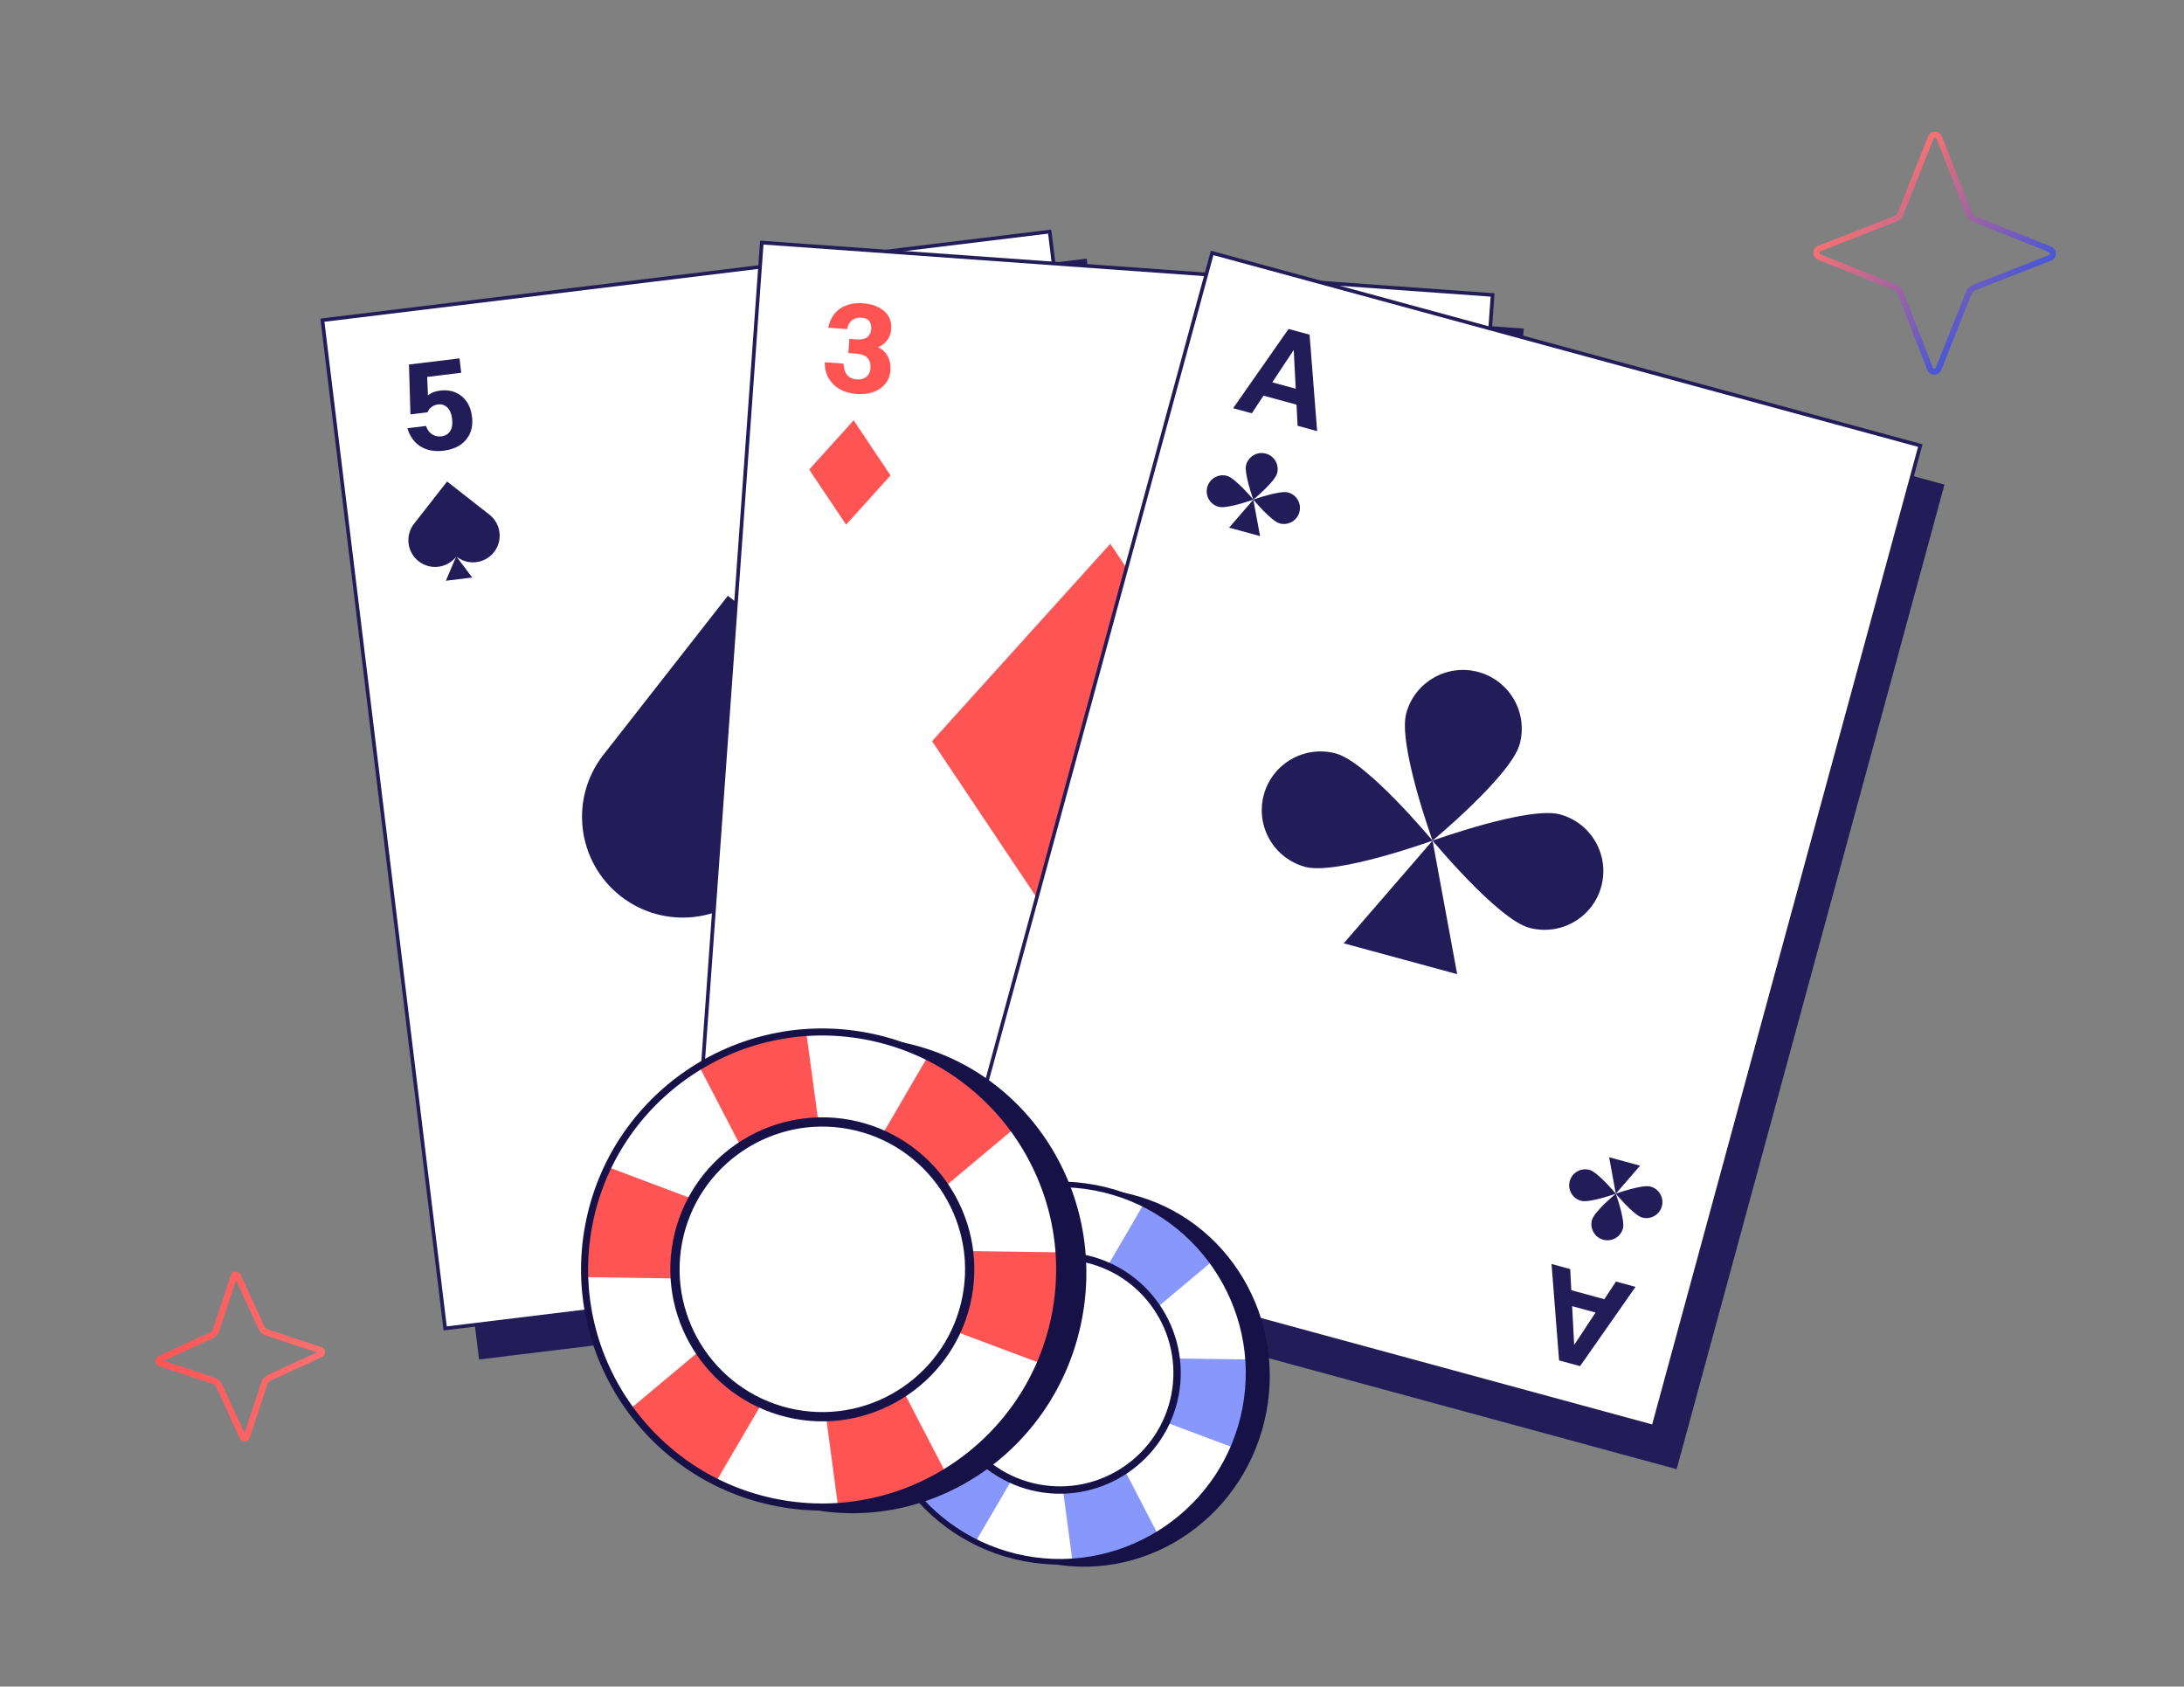 <svg width="900" height="695" viewBox="0 0 900 695" fill="none" xmlns="http://www.w3.org/2000/svg">
<rect x="0" y="0" width="900" height="695" fill="#808080" stroke="none"/>
<g clip-path="url(#clip0_10988_11394)">
<path d="M198.059 559.367L147.46 143.902L447.173 107.402L497.771 522.867L198.059 559.367Z" fill="#221D59" stroke="#221D59" stroke-width="1.5"/>
<path d="M183.453 547.399L132.855 131.935L432.567 95.434L483.166 510.899L183.453 547.399Z" fill="white" stroke="#221D59" stroke-width="1.5"/>
<path d="M173.29 183.967C175.902 185.589 179.069 186.175 182.79 185.724C185.438 185.403 187.693 184.636 189.553 183.424C191.409 182.178 192.779 180.567 193.661 178.589C194.544 176.611 194.827 174.314 194.51 171.699C194.209 169.218 193.463 167.132 192.271 165.439C191.08 163.746 189.551 162.503 187.686 161.709C185.821 160.914 183.731 160.657 181.418 160.938C179.474 161.173 177.909 161.737 176.725 162.629C176.6 162.721 176.478 162.817 176.358 162.917L176.048 155.312L190.072 153.612L189.353 147.678L168.533 150.202L169.136 170.744L176.176 169.891C176.599 168.887 177.188 168.135 177.944 167.635C178.695 167.102 179.524 166.78 180.429 166.67C182.005 166.479 183.314 166.899 184.358 167.929C185.397 168.926 186.045 170.48 186.301 172.592C186.569 174.805 186.284 176.523 185.446 177.748C184.637 178.934 183.445 179.623 181.869 179.814C180.495 179.981 179.218 179.693 178.04 178.952C176.857 178.176 176.038 177.034 175.583 175.524L167.889 176.457C168.878 179.841 170.678 182.344 173.29 183.967Z" fill="#221D59"/>
<path d="M428.367 466.489C430.515 464.29 433.45 462.964 437.172 462.513C439.82 462.192 442.192 462.398 444.288 463.13C446.388 463.896 448.103 465.134 449.433 466.844C450.763 468.554 451.586 470.716 451.903 473.331C452.204 475.812 451.978 478.017 451.225 479.945C450.473 481.873 449.285 483.446 447.664 484.663C446.043 485.88 444.075 486.629 441.762 486.909C439.817 487.145 438.164 486.971 436.8 486.388C436.657 486.328 436.516 486.264 436.376 486.196L437.891 493.655L451.916 491.955L452.635 497.889L431.816 500.412L427.492 480.321L434.533 479.468C435.183 480.342 435.935 480.931 436.788 481.236C437.645 481.574 438.527 481.688 439.432 481.579C441.008 481.388 442.179 480.667 442.946 479.418C443.717 478.202 443.975 476.537 443.719 474.425C443.45 472.213 442.763 470.612 441.657 469.624C440.588 468.665 439.266 468.281 437.69 468.472C436.315 468.638 435.145 469.222 434.177 470.224C433.214 471.259 432.692 472.564 432.611 474.139L424.917 475.072C425.068 471.55 426.218 468.689 428.367 466.489Z" fill="#221D59"/>
<path d="M188.144 229.397C192.924 233.135 199.832 232.289 203.573 227.511L203.574 227.507C207.316 222.727 206.471 215.816 201.691 212.075L184.241 198.412L170.63 215.804C166.875 220.598 167.719 227.527 172.515 231.277C177.28 235.009 184.154 234.197 187.92 229.478L183.737 239.307L194.601 237.981L188.144 229.397Z" fill="#221D59"/>
<path d="M314.644 362.197C332.646 376.278 358.665 373.093 372.754 355.095L372.758 355.079C386.85 337.078 383.667 311.05 365.665 296.959L299.942 245.499L248.678 311.004C234.537 329.06 237.718 355.155 255.778 369.281C273.725 383.336 299.615 380.278 313.798 362.505L298.044 399.522L338.961 394.53L314.644 362.197Z" fill="#221D59"/>
<path d="M431.718 419.156C435.466 414.384 442.376 413.554 447.15 417.301L447.152 417.304C451.928 421.052 452.758 427.964 449.011 432.739L435.331 450.176L417.958 436.54C413.166 432.782 412.331 425.852 416.091 421.064C419.827 416.302 426.696 415.448 431.48 419.13L425.07 410.586L435.936 409.277L431.718 419.156Z" fill="#221D59"/>
</g>
<g clip-path="url(#clip1_10988_11394)">
<path d="M296.06 531.976L325.964 114.511L627.12 136.085L597.216 553.549L296.06 531.976Z" fill="#221D59" stroke="#221D59" stroke-width="1.5"/>
<path d="M284.017 517.432L313.921 99.968L615.077 121.541L585.173 539.006L284.017 517.432Z" fill="white" stroke="#221D59" stroke-width="1.5"/>
<path d="M346.211 160.49C348.2 161.548 350.475 162.169 353.035 162.354C355.527 162.534 357.798 162.274 359.846 161.576C361.896 160.843 363.552 159.71 364.814 158.176C366.076 156.642 366.786 154.78 366.944 152.591C367.071 150.839 366.848 149.232 366.277 147.768C365.708 146.271 364.813 145.056 363.594 144.121C363.063 143.698 362.477 143.355 361.837 143.093C362.1 142.989 362.364 142.869 362.628 142.731C363.858 142.109 364.907 141.185 365.774 139.961C366.641 138.737 367.135 137.283 367.257 135.599C367.403 133.578 367.023 131.807 366.117 130.286C365.211 128.764 363.859 127.549 362.063 126.641C360.302 125.701 358.142 125.139 355.582 124.954C353.022 124.769 350.749 125.062 348.764 125.833C346.78 126.57 345.157 127.723 343.892 129.291C342.628 130.859 341.761 132.777 341.293 135.045L349.074 135.607C349.434 133.906 350.149 132.671 351.221 131.902C352.292 131.133 353.518 130.798 354.899 130.898C356.516 131.015 357.631 131.518 358.244 132.409C358.859 133.266 359.12 134.335 359.028 135.615C358.931 136.962 358.413 138.042 357.474 138.854C356.535 139.667 355.071 140.001 353.084 139.858L350.002 139.635L349.579 145.496L352.813 145.73C355.103 145.895 356.683 146.517 357.554 147.596C358.46 148.643 358.855 149.975 358.738 151.592C358.616 153.276 358.019 154.52 356.945 155.322C355.905 156.128 354.644 156.477 353.162 156.37C351.444 156.246 350.115 155.659 349.175 154.609C348.237 153.526 347.709 151.93 347.591 149.822L339.86 149.264C339.875 151.872 340.44 154.131 341.555 156.04C342.706 157.917 344.258 159.401 346.211 160.49Z" fill="#FF5454"/>
<path d="M542.424 483.583C544.544 482.822 546.884 482.534 549.444 482.719C551.937 482.899 554.147 483.481 556.073 484.467C557.997 485.486 559.474 486.846 560.502 488.545C561.531 490.245 561.966 492.189 561.808 494.378C561.681 496.13 561.23 497.689 560.454 499.055C559.676 500.455 558.617 501.529 557.276 502.279C556.689 502.621 556.06 502.876 555.389 503.044C555.635 503.184 555.878 503.342 556.12 503.516C557.248 504.308 558.153 505.373 558.835 506.709C559.518 508.044 559.798 509.554 559.676 511.239C559.531 513.26 558.9 514.958 557.785 516.333C556.67 517.709 555.158 518.717 553.25 519.358C551.372 520.035 549.154 520.281 546.594 520.096C544.034 519.911 541.827 519.295 539.972 518.247C538.116 517.233 536.674 515.859 535.648 514.126C534.622 512.393 534.04 510.37 533.902 508.057L541.683 508.619C541.795 510.354 542.326 511.679 543.275 512.594C544.225 513.509 545.39 514.016 546.771 514.116C548.388 514.233 549.564 513.894 550.298 513.101C551.03 512.341 551.443 511.321 551.535 510.041C551.632 508.694 551.275 507.551 550.462 506.612C549.65 505.673 548.25 505.132 546.262 504.988L543.18 504.766L543.603 498.905L546.837 499.138C549.127 499.304 550.781 498.915 551.797 497.973C552.844 497.066 553.426 495.805 553.543 494.188C553.664 492.504 553.252 491.187 552.304 490.239C551.391 489.292 550.193 488.766 548.711 488.659C546.993 488.535 545.593 488.925 544.512 489.829C543.429 490.766 542.677 492.269 542.257 494.338L534.527 493.78C534.916 491.201 535.799 489.047 537.177 487.318C538.586 485.626 540.335 484.38 542.424 483.583Z" fill="#FF5454"/>
<path d="M366.981 195.914L351.781 173.196L333.46 193.486L348.66 216.204L366.981 195.914Z" fill="#FF5454"/>
<path d="M568.091 451.52L552.891 428.802L534.569 449.092L549.769 471.81L568.091 451.52Z" fill="#FF5454"/>
<path d="M518.479 315.145L457.542 224.068L384.09 305.41L445.028 396.488L518.479 315.145Z" fill="#FF5454"/>
</g>
<g clip-path="url(#clip2_10988_11394)">
<path d="M398.569 525.103L508.539 120.832L800.368 200.216L690.399 604.487L398.569 525.103Z" fill="#221D59" stroke="#221D59" stroke-width="1.5"/>
<path d="M389.538 508.491L499.507 104.22L791.337 183.605L681.367 587.876L389.538 508.491Z" fill="white" stroke="#221D59" stroke-width="1.5"/>
<path fill-rule="evenodd" clip-rule="evenodd" d="M531.008 135.553L508.158 168.216L515.856 170.314L520.669 163.038L534.281 166.748L534.723 175.458L542.773 177.652L539.662 137.913L531.008 135.553ZM533.134 144.191L524.301 157.546L533.947 160.175L533.134 144.191Z" fill="#221D59"/>
<path fill-rule="evenodd" clip-rule="evenodd" d="M642.477 560.585L639.365 520.845L647.063 522.944L647.517 531.656L661.129 535.367L665.93 528.087L673.98 530.282L651.131 562.944L642.477 560.585ZM648.692 554.222L647.859 538.231L657.505 540.861L648.692 554.222Z" fill="#221D59"/>
<path d="M516.482 205.88C516.482 205.88 525.328 198.546 526.286 195.025C527.244 191.502 525.163 187.872 521.64 186.913C518.114 185.955 514.482 188.034 513.524 191.554C512.566 195.078 516.482 205.88 516.482 205.88Z" fill="#221D59"/>
<path d="M516.482 205.883C516.482 205.883 509.14 197.04 505.617 196.081C502.091 195.123 498.46 197.202 497.502 200.722C496.544 204.246 498.625 207.876 502.148 208.835C505.674 209.793 516.482 205.883 516.482 205.883Z" fill="#221D59"/>
<path d="M527.348 215.684C523.826 214.726 516.484 205.882 516.484 205.882C516.484 205.882 527.292 201.972 530.817 202.93C534.343 203.889 536.422 207.519 535.464 211.043C534.506 214.563 530.874 216.643 527.348 215.684Z" fill="#221D59"/>
<path d="M506.49 217.435L516.483 205.883L519.252 220.903L506.49 217.435Z" fill="#221D59"/>
<path d="M665.85 491.887C665.85 491.887 669.749 502.696 668.788 506.216C667.825 509.738 664.189 511.81 660.667 510.848C657.143 509.884 655.068 506.249 656.03 502.73C656.993 499.208 665.85 491.887 665.85 491.887Z" fill="#221D59"/>
<path d="M665.85 491.884C665.85 491.884 655.036 495.778 651.514 494.816C647.99 493.853 645.916 490.218 646.877 486.699C647.84 483.176 651.476 481.105 654.998 482.067C658.523 483.03 665.85 491.884 665.85 491.884Z" fill="#221D59"/>
<path d="M680.188 488.954C676.666 487.992 665.852 491.886 665.852 491.886C665.852 491.886 673.179 500.741 676.704 501.704C680.228 502.668 683.862 500.594 684.825 497.072C685.786 493.553 683.712 489.918 680.188 488.954Z" fill="#221D59"/>
<path d="M663.104 476.86L665.852 491.885L675.86 480.348L663.104 476.86Z" fill="#221D59"/>
<path d="M590.336 346.39C590.336 346.39 622.739 319.525 626.248 306.629C629.756 293.722 622.132 280.424 609.227 276.912C596.312 273.401 583.008 281.017 579.5 293.913C575.991 306.82 590.336 346.39 590.336 346.39Z" fill="#221D59"/>
<path d="M590.333 346.4C590.333 346.4 563.441 314.006 550.537 310.495C537.621 306.984 524.318 314.6 520.809 327.496C517.301 340.403 524.925 353.701 537.83 357.212C550.745 360.723 590.333 346.4 590.333 346.4Z" fill="#221D59"/>
<path d="M630.138 382.301C617.234 378.79 590.342 346.397 590.342 346.397C590.342 346.397 629.93 332.073 642.845 335.584C655.761 339.095 663.375 352.394 659.866 365.3C656.357 378.197 643.054 385.812 630.138 382.301Z" fill="#221D59"/>
<path d="M553.733 388.715L590.339 346.4L600.481 401.419L553.733 388.715Z" fill="#221D59"/>
</g>
<path d="M461.919 491.232C503.014 499.002 529.849 539.566 521.858 581.835C513.866 624.104 474.074 652.071 432.979 644.301C391.884 636.531 365.049 595.967 373.041 553.698C381.032 511.43 420.825 483.463 461.919 491.232Z" fill="#161247"/>
<path d="M451.204 489.407C493.405 497.386 521.148 538.06 513.17 580.256C505.193 622.451 464.515 650.189 422.314 642.21C380.113 634.231 352.37 593.557 360.347 551.362C368.325 509.166 409.003 481.428 451.204 489.407Z" fill="white"/>
<path d="M387.805 626.002C382.544 621.556 378.023 616.555 374.247 611.164L424.31 569.3L359.045 568.299C358.873 562.73 359.274 557.058 360.351 551.36C361.631 544.593 363.758 538.199 366.602 532.258L425.058 554.262L396.598 499.483C402.153 495.963 408.257 493.089 414.823 491.008C420.36 489.264 425.936 488.186 431.495 487.694L439.925 549.965L471.22 496.3C477.166 499.12 482.857 502.729 488.119 507.175C492.547 510.922 496.441 515.062 499.821 519.494L452.332 559.339L514.329 560.189C514.796 566.755 514.453 573.487 513.174 580.254C512.097 585.952 510.399 591.379 508.206 596.5L446.717 573.469L477.23 632.426C472.404 635.212 467.216 637.541 461.69 639.288L461.679 639.286C455.112 641.366 448.463 642.512 441.89 642.824L433.655 581.235L401.906 635.476C396.977 632.883 392.233 629.748 387.805 626.002Z" fill="#8797FB"/>
<path d="M451.414 488.281C408.647 480.195 367.29 508.397 359.207 551.146C351.124 593.896 379.329 635.261 422.096 643.347C464.862 651.433 506.22 623.232 514.305 580.47C522.389 537.709 494.183 496.356 451.416 488.27L451.414 488.281ZM422.526 641.073C381.022 633.225 353.636 593.075 361.482 551.576C369.328 510.078 409.482 482.697 450.986 490.544C492.49 498.391 519.876 538.542 512.03 580.04C504.184 621.539 464.03 648.92 422.526 641.073Z" fill="#161247"/>
<path d="M445.664 518.988C471.495 523.872 488.476 548.771 483.592 574.602C478.708 600.433 453.809 617.414 427.978 612.53C402.147 607.647 385.166 582.747 390.05 556.916C394.934 531.085 419.833 514.105 445.664 518.988Z" fill="white"/>
<path d="M446.063 516.859C419.103 511.761 393.018 529.551 387.921 556.511C382.823 583.47 400.613 609.555 427.573 614.653C454.532 619.75 480.617 601.96 485.715 575C490.812 548.041 473.022 521.956 446.063 516.859ZM428.136 611.672C402.816 606.885 386.114 582.395 390.901 557.074C395.689 531.754 420.179 515.052 445.499 519.839C470.819 524.626 487.521 549.117 482.734 574.437C477.947 599.757 453.457 616.459 428.136 611.672Z" fill="#161247"/>
<path d="M370.465 429.249C422.191 439.029 455.969 490.087 445.91 543.291C435.85 596.495 385.763 631.698 334.037 621.918C282.311 612.138 248.533 561.08 258.593 507.876C268.652 454.672 318.739 419.469 370.465 429.249Z" fill="#161247"/>
<path d="M356.973 426.952C410.092 436.995 445.013 488.192 434.971 541.303C424.929 594.415 373.728 629.329 320.609 619.286C267.491 609.243 232.57 558.046 242.612 504.934C252.654 451.823 303.855 416.909 356.973 426.952Z" fill="white"/>
<path d="M277.179 598.884C270.556 593.287 264.865 586.993 260.113 580.208L323.127 527.513L240.978 526.253C240.761 519.243 241.266 512.103 242.622 504.932C244.232 496.414 246.911 488.366 250.49 480.888L324.069 508.585L288.246 439.634C295.238 435.203 302.921 431.585 311.186 428.967C318.156 426.771 325.174 425.414 332.171 424.795L342.782 503.176L382.173 435.627C389.657 439.177 396.821 443.719 403.444 449.316C409.017 454.032 413.919 459.243 418.173 464.822L358.399 514.975L436.435 516.044C437.022 524.31 436.591 532.783 434.981 541.301C433.625 548.472 431.488 555.304 428.727 561.75L351.331 532.76L389.738 606.97C383.663 610.477 377.133 613.408 370.178 615.607L370.164 615.604C361.898 618.223 353.529 619.665 345.255 620.058L334.89 542.536L294.928 610.809C288.724 607.546 282.752 603.6 277.179 598.884Z" fill="#FF5454"/>
<path d="M357.241 425.534C303.41 415.356 251.353 450.853 241.179 504.663C231.006 558.472 266.507 610.539 320.338 620.716C374.168 630.894 426.225 595.397 436.402 541.573C446.578 487.749 411.074 435.697 357.243 425.52L357.241 425.534ZM320.879 617.853C268.637 607.976 234.167 557.439 244.043 505.204C253.919 452.969 304.46 418.505 356.702 428.383C408.944 438.26 443.414 488.797 433.538 541.032C423.662 593.267 373.121 627.731 320.879 617.853Z" fill="#161247"/>
<path d="M350.003 464.185C382.517 470.332 403.891 501.673 397.744 534.187C391.596 566.7 360.256 588.074 327.742 581.927C295.229 575.78 273.854 544.439 280.002 511.925C286.149 479.412 317.49 458.038 350.003 464.185Z" fill="white"/>
<path d="M350.508 461.505C316.573 455.089 283.74 477.481 277.324 511.415C270.908 545.349 293.3 578.183 327.234 584.598C361.169 591.014 394.002 568.622 400.418 534.688C406.834 500.754 384.442 467.921 350.508 461.505ZM327.944 580.847C296.073 574.821 275.05 543.995 281.076 512.124C287.102 480.253 317.927 459.231 349.798 465.256C381.669 471.282 402.692 502.108 396.666 533.979C390.641 565.85 359.815 586.873 327.944 580.847Z" fill="#161247"/>
<path fill-rule="evenodd" clip-rule="evenodd" d="M109.396 550.254C108.152 549.827 107.104 548.912 106.544 547.682C106.543 547.68 106.542 547.678 106.541 547.675L97.269 527.487L90.252 548.607C89.825 549.853 88.909 550.901 87.681 551.46C87.678 551.461 87.676 551.462 87.674 551.463L67.492 560.734L88.604 567.746C89.848 568.173 90.896 569.087 91.456 570.317C91.457 570.32 91.458 570.322 91.459 570.325L100.731 590.513L107.748 569.393C108.175 568.147 109.09 567.1 110.319 566.54C110.321 566.539 110.324 566.538 110.326 566.537L130.508 557.266L109.396 550.254ZM111.424 568.962C110.884 569.208 110.464 569.677 110.265 570.257L102.872 592.51C102.251 594.375 99.66 594.533 98.823 592.733L89.036 571.426C88.791 570.885 88.322 570.465 87.742 570.266L65.489 562.875C63.624 562.255 63.467 559.664 65.267 558.826L86.576 549.038C87.116 548.792 87.536 548.323 87.735 547.743L95.128 525.49C95.749 523.625 98.34 523.467 99.177 525.267L108.964 546.574C109.209 547.115 109.678 547.535 110.258 547.734L132.511 555.125C134.376 555.745 134.533 558.336 132.733 559.174L111.424 568.962Z" fill="url(#paint0_linear_10988_11394)"/>
<path fill-rule="evenodd" clip-rule="evenodd" d="M781.315 91.382C782.726 90.814 783.87 89.698 784.435 88.261C784.436 88.259 784.437 88.257 784.438 88.255L796.793 57.177C796.793 57.176 796.794 57.175 796.794 57.174C797.026 56.606 797.812 56.623 798.026 57.171C798.026 57.171 798.026 57.171 798.026 57.171L810.191 88.373C810.757 89.786 811.871 90.932 813.306 91.498C813.308 91.499 813.31 91.5 813.312 91.501L844.337 103.876C844.338 103.876 844.34 103.877 844.341 103.877C844.908 104.11 844.89 104.897 844.343 105.112L813.194 117.297C811.783 117.865 810.639 118.981 810.074 120.418C810.073 120.42 810.072 120.422 810.072 120.424L797.717 151.501C797.716 151.503 797.716 151.504 797.715 151.505C797.483 152.073 796.698 152.055 796.483 151.507L784.319 120.306C783.753 118.893 782.638 117.747 781.204 117.181C781.202 117.18 781.2 117.179 781.197 117.178L750.172 104.803C750.171 104.802 750.17 104.802 750.169 104.801C749.602 104.569 749.619 103.782 750.167 103.567L781.315 91.382ZM749.276 101.285C746.667 102.307 746.633 106.013 749.256 107.075L780.303 119.459C781.09 119.768 781.723 120.406 782.049 121.219L794.205 152.4C795.226 155.013 798.925 155.047 799.985 152.419L812.348 121.319C812.657 120.531 813.294 119.897 814.106 119.571L845.234 107.393C847.843 106.371 847.877 102.665 845.253 101.604L814.206 89.22C813.419 88.91 812.786 88.272 812.461 87.46L800.304 56.279C799.284 53.666 795.584 53.632 794.525 56.26L782.161 87.359C781.852 88.148 781.215 88.782 780.404 89.108L749.276 101.285Z" fill="url(#paint1_linear_10988_11394)"/>
<defs>
<linearGradient id="paint0_linear_10988_11394" x1="64" y1="558.077" x2="134.557" y2="554.986" gradientUnits="userSpaceOnUse">
<stop stop-color="#FF5454"/>
<stop offset="1" stop-color="#F87171"/>
</linearGradient>
<linearGradient id="paint1_linear_10988_11394" x1="771.713" y1="78.585" x2="822.882" y2="130.009" gradientUnits="userSpaceOnUse">
<stop stop-color="#F87171"/>
<stop offset="1" stop-color="#4656D7"/>
</linearGradient>
<clipPath id="clip0_10988_11394">
<rect width="316.72" height="433.84" fill="white" transform="translate(132 131.115) rotate(-6.912)"/>
</clipPath>
<clipPath id="clip1_10988_11394">
<rect width="316.72" height="433.84" fill="white" transform="translate(313.238 99) rotate(4.129)"/>
</clipPath>
<clipPath id="clip2_10988_11394">
<rect width="317.25" height="434.28" fill="white" transform="translate(499.023 103.138) rotate(15.249)"/>
</clipPath>
</defs>
</svg>
